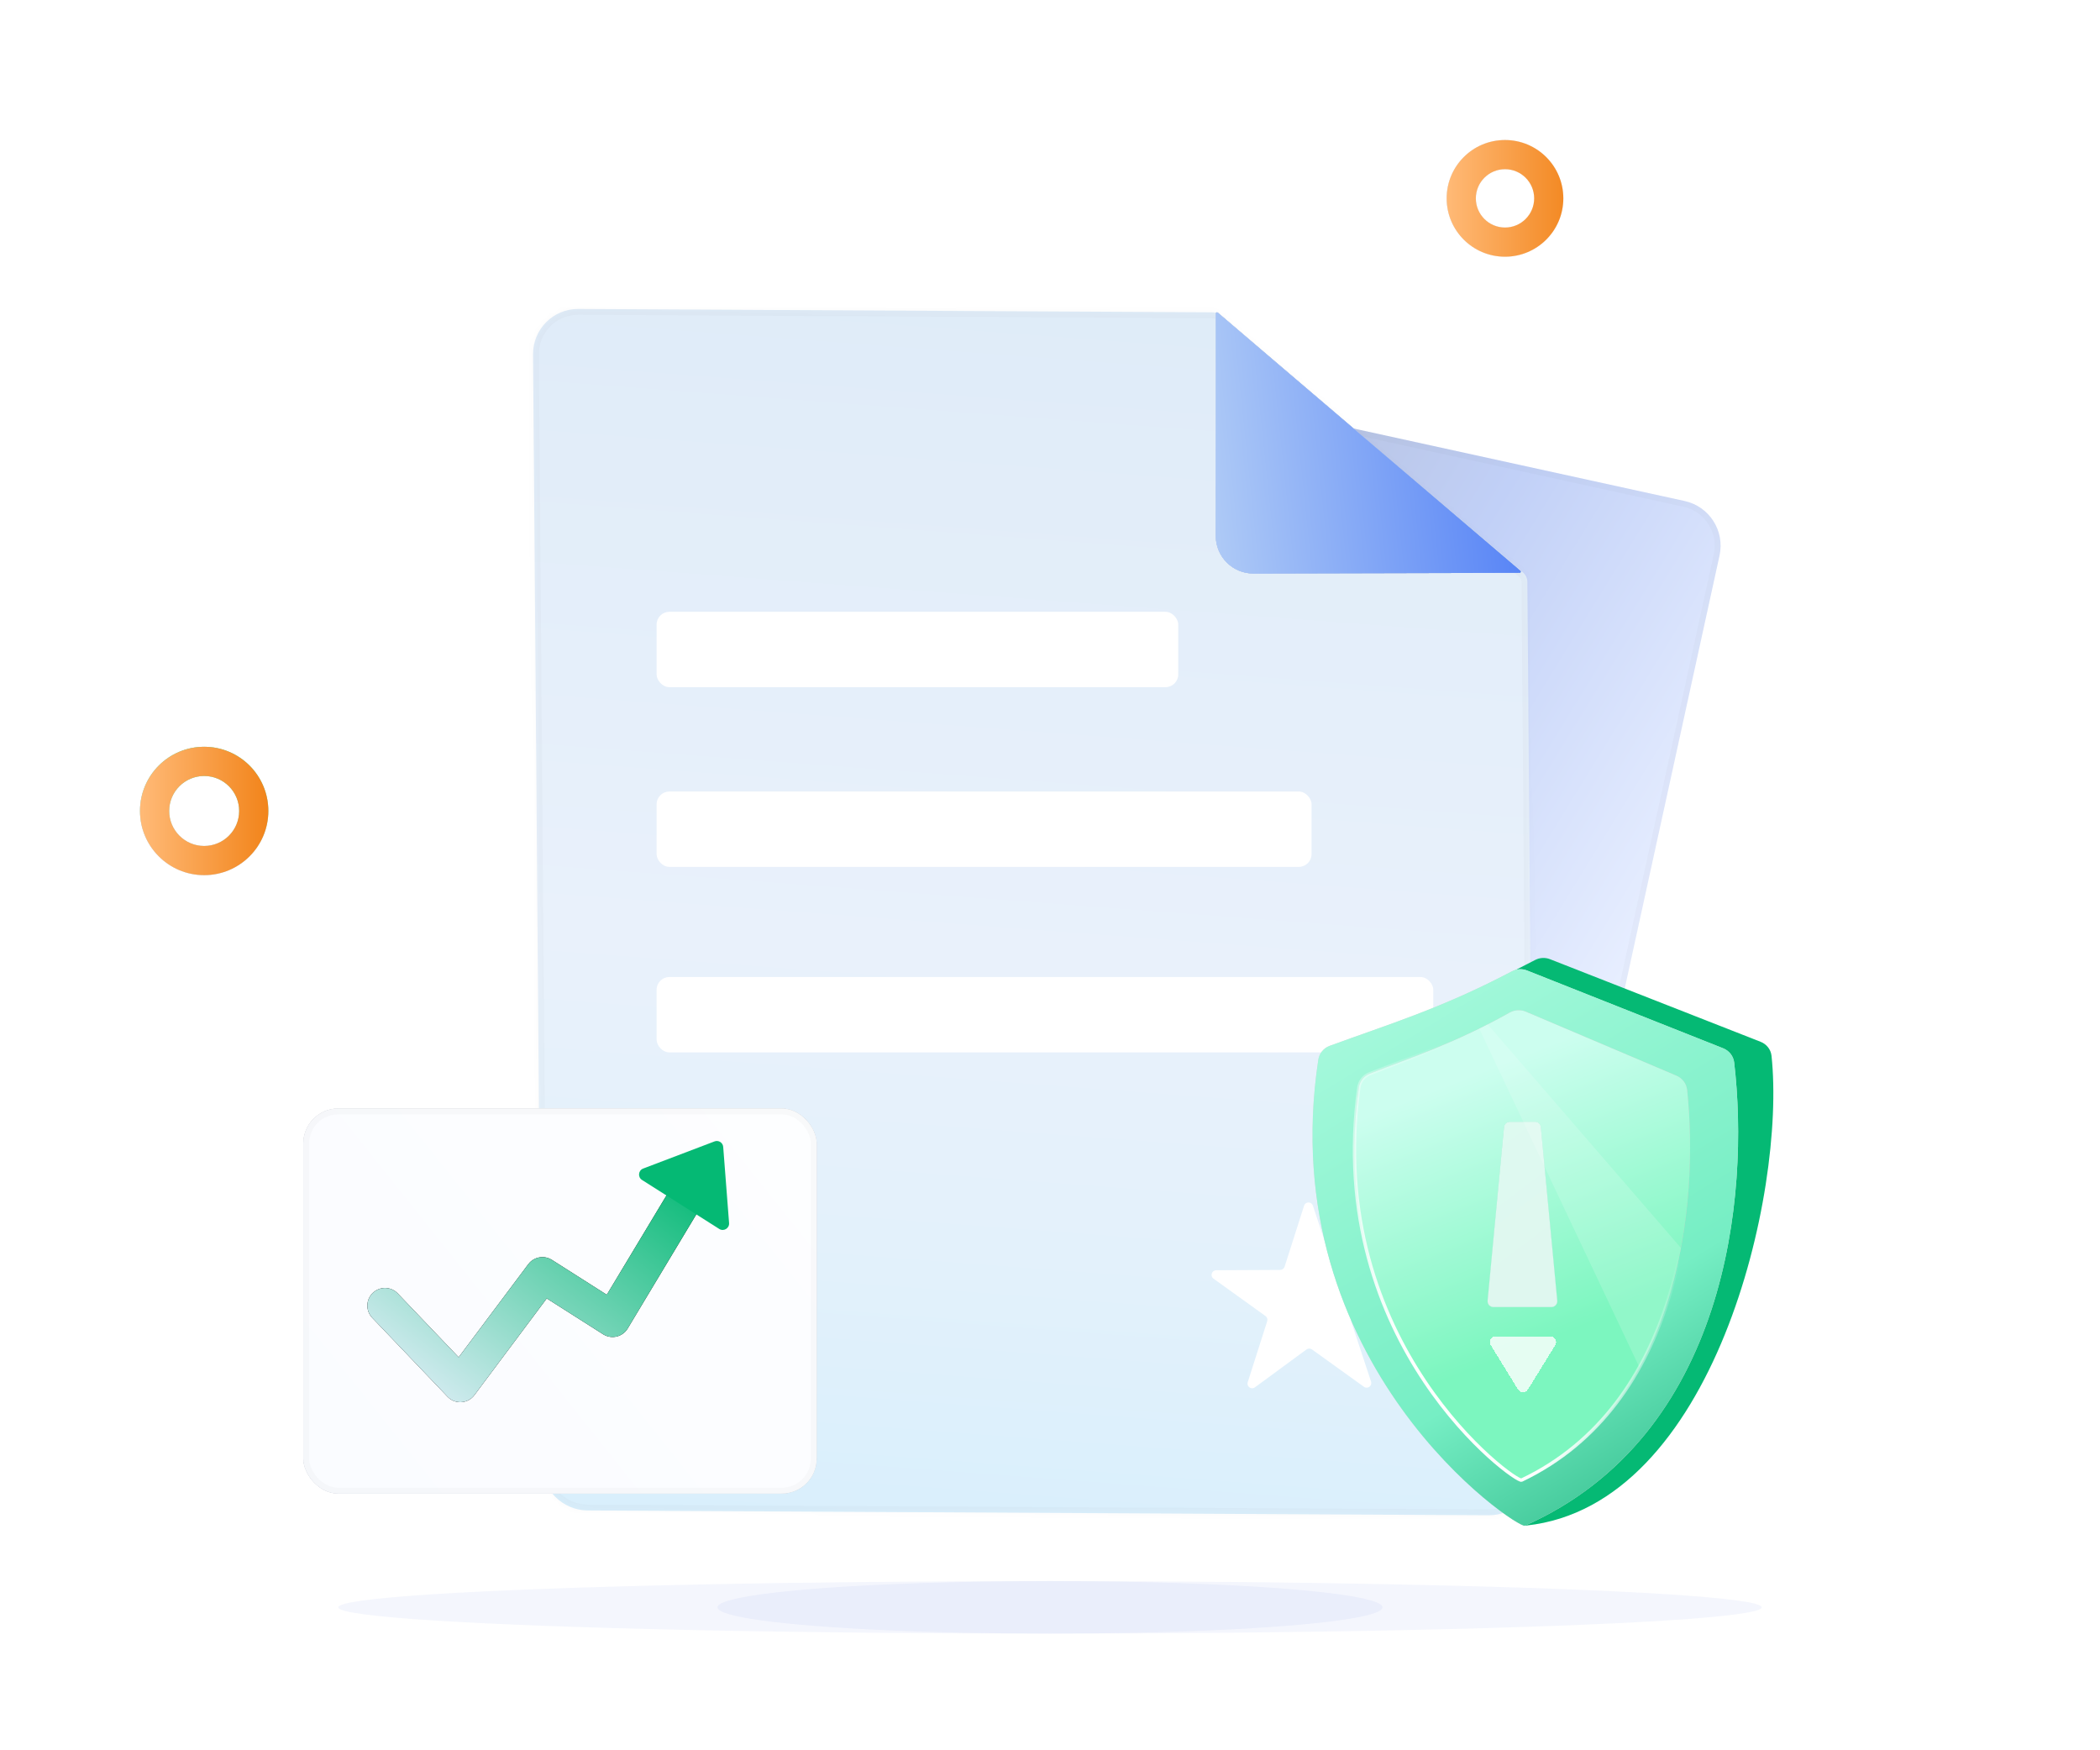 <svg width="360" height="300" viewBox="0 0 360 300" fill="none" xmlns="http://www.w3.org/2000/svg">
<rect width="115.559" height="172.419" rx="7.84" transform="matrix(-0.977 -0.214 -0.214 0.977 296.458 87.552)" fill="url(#paint0_linear_2202_3620)"/>
<rect x="-0.595" y="0.382" width="114.559" height="171.419" rx="7.34" transform="matrix(-0.977 -0.214 -0.214 0.977 295.362 87.433)" stroke="black" stroke-opacity="0.02"/>
<mask id="path-3-inside-1_2202_3620" fill="white">
<path fill-rule="evenodd" clip-rule="evenodd" d="M100.763 258.895C96.433 258.872 92.896 255.343 92.862 251.013L91.379 60.752C91.345 56.422 94.828 52.93 99.158 52.953L207.808 53.53C208.322 53.532 208.819 53.717 209.211 54.05L261.064 98.102C261.548 98.513 261.829 99.115 261.834 99.751L263.021 251.916C263.055 256.246 259.572 259.737 255.242 259.714L100.763 258.895Z"/>
</mask>
<path fill-rule="evenodd" clip-rule="evenodd" d="M100.763 258.895C96.433 258.872 92.896 255.343 92.862 251.013L91.379 60.752C91.345 56.422 94.828 52.93 99.158 52.953L207.808 53.53C208.322 53.532 208.819 53.717 209.211 54.05L261.064 98.102C261.548 98.513 261.829 99.115 261.834 99.751L263.021 251.916C263.055 256.246 259.572 259.737 255.242 259.714L100.763 258.895Z" fill="url(#paint1_linear_2202_3620)"/>
<path d="M92.862 251.013L93.862 251.005L92.862 251.013ZM100.763 258.895L100.758 259.895L100.763 258.895ZM91.379 60.752L92.379 60.744L91.379 60.752ZM99.158 52.953L99.163 51.953L99.163 51.953L99.158 52.953ZM263.021 251.916L264.021 251.908L264.021 251.908L263.021 251.916ZM255.242 259.714L255.247 258.714L255.242 259.714ZM261.064 98.102L260.416 98.864L261.064 98.102ZM261.834 99.751L262.834 99.743L261.834 99.751ZM207.808 53.53L207.802 54.53L207.808 53.53ZM209.211 54.05L208.564 54.812L209.211 54.05ZM93.862 251.005C93.891 254.788 96.986 257.875 100.769 257.895L100.758 259.895C95.881 259.869 91.9 255.898 91.862 251.021L93.862 251.005ZM92.379 60.744L93.862 251.005L91.862 251.021L90.379 60.76L92.379 60.744ZM99.152 53.953C95.38 53.933 92.349 56.971 92.379 60.744L90.379 60.76C90.341 55.872 94.275 51.927 99.163 51.953L99.152 53.953ZM207.802 54.53L99.152 53.953L99.163 51.953L207.813 52.53L207.802 54.53ZM260.416 98.864L208.564 54.812L209.859 53.288L261.711 97.34L260.416 98.864ZM262.021 251.924L260.834 99.758L262.834 99.743L264.021 251.908L262.021 251.924ZM255.247 258.714C259.02 258.734 262.05 255.696 262.021 251.924L264.021 251.908C264.059 256.796 260.124 260.74 255.236 260.714L255.247 258.714ZM100.769 257.895L255.247 258.714L255.236 260.714L100.758 259.895L100.769 257.895ZM261.711 97.34C262.417 97.939 262.827 98.817 262.834 99.743L260.834 99.758C260.832 99.414 260.679 99.087 260.416 98.864L261.711 97.34ZM207.813 52.53C208.563 52.534 209.287 52.802 209.859 53.288L208.564 54.812C208.351 54.631 208.081 54.531 207.802 54.53L207.813 52.53Z" fill="black" fill-opacity="0.02" mask="url(#path-3-inside-1_2202_3620)"/>
<g filter="url(#filter0_d_2202_3620)">
<rect x="112.56" y="97.025" width="89.426" height="12.917" rx="2.186" fill="white"/>
</g>
<g filter="url(#filter1_d_2202_3620)">
<rect x="112.56" y="127.828" width="112.279" height="12.917" rx="2.186" fill="white"/>
</g>
<g filter="url(#filter2_d_2202_3620)">
<rect x="112.56" y="159.624" width="133.145" height="12.917" rx="2.186" fill="white"/>
</g>
<g filter="url(#filter3_d_2202_3620)">
<path d="M223.557 198.816C223.791 198.083 224.827 198.078 225.069 198.809L228.514 209.23C228.622 209.557 228.928 209.778 229.273 209.776L240.249 209.72C241.019 209.716 241.344 210.7 240.723 211.155L231.876 217.652C231.599 217.856 231.484 218.216 231.592 218.543L235.037 228.964C235.279 229.695 234.444 230.309 233.819 229.859L224.906 223.453C224.626 223.252 224.249 223.254 223.971 223.458L215.124 229.955C214.504 230.41 213.662 229.806 213.896 229.072L217.235 218.616C217.34 218.288 217.221 217.93 216.942 217.729L208.029 211.322C207.404 210.873 207.719 209.886 208.489 209.882L219.465 209.826C219.809 209.824 220.113 209.601 220.218 209.273L223.557 198.816Z" fill="white"/>
</g>
<path fill-rule="evenodd" clip-rule="evenodd" d="M208.432 53.737C208.432 53.568 208.631 53.476 208.76 53.586L260.634 97.833C260.774 97.953 260.69 98.183 260.506 98.183L214.879 98.298C211.312 98.307 208.422 95.423 208.422 91.856L208.432 53.737Z" fill="#AAAAAA"/>
<path fill-rule="evenodd" clip-rule="evenodd" d="M208.432 53.737C208.432 53.568 208.631 53.476 208.76 53.586L260.634 97.833C260.774 97.953 260.69 98.183 260.506 98.183L214.879 98.298C211.312 98.307 208.422 95.423 208.422 91.856L208.432 53.737Z" fill="url(#paint2_linear_2202_3620)"/>
<path fill-rule="evenodd" clip-rule="evenodd" d="M208.432 53.737C208.432 53.568 208.631 53.476 208.76 53.586L260.634 97.833C260.774 97.953 260.69 98.183 260.506 98.183L214.879 98.298C211.312 98.307 208.422 95.423 208.422 91.856L208.432 53.737Z" fill="url(#paint3_linear_2202_3620)"/>
<path fill-rule="evenodd" clip-rule="evenodd" d="M208.432 53.737C208.432 53.568 208.631 53.476 208.76 53.586L260.634 97.833C260.774 97.953 260.69 98.183 260.506 98.183L214.879 98.298C211.312 98.307 208.422 95.423 208.422 91.856L208.432 53.737Z" fill="url(#paint4_linear_2202_3620)"/>
<g filter="url(#filter4_d_2202_3620)">
<rect x="52" y="182" width="88" height="66" rx="6" fill="#AAAAAA"/>
<rect x="52" y="182" width="88" height="66" rx="6" fill="url(#paint5_linear_2202_3620)"/>
<rect x="52" y="182" width="88" height="66" rx="6" fill="white" fill-opacity="0.8"/>
<rect x="52.5" y="182.5" width="87" height="65" rx="5.5" stroke="black" stroke-opacity="0.02"/>
</g>
<g filter="url(#filter5_d_2202_3620)">
<path d="M66 222.178L78.907 235.7L92.987 216.887L105.013 224.53L118.8 201.6" stroke="black" stroke-width="6.05" stroke-linecap="round" stroke-linejoin="round"/>
<path d="M66 222.178L78.907 235.7L92.987 216.887L105.013 224.53L118.8 201.6" stroke="url(#paint6_linear_2202_3620)" stroke-width="6.05" stroke-linecap="round" stroke-linejoin="round"/>
<path d="M122.491 194.029C123.177 193.767 123.922 194.24 123.978 194.972L124.984 208.019C125.054 208.922 124.063 209.518 123.299 209.033L110.061 200.637C109.296 200.152 109.413 199.002 110.259 198.68L122.491 194.029Z" fill="#05B974"/>
</g>
<path d="M301.808 178.56L265.715 164.406C264.89 164.082 263.964 164.13 263.177 164.536C250.072 171.289 240.355 176.075 228.568 179.26C227.373 179.583 226.457 180.593 226.293 181.821C219.471 232.914 257.518 260.036 261.178 261.446C261.34 261.509 261.519 261.492 261.692 261.474C293.824 258.021 306.186 204.494 303.69 180.967C303.574 179.87 302.835 178.963 301.808 178.56Z" fill="#05B974"/>
<path d="M295.391 179.675L261.781 166.342C260.935 166.006 259.984 166.064 259.178 166.489C247.041 172.893 237.548 175.729 227.934 179.265C226.908 179.642 226.158 180.564 225.995 181.645C218.074 234.028 260.212 262.154 261.428 261.501C296.16 246.056 299.954 204.798 297.287 182.111C297.157 181.009 296.422 180.085 295.391 179.675Z" fill="#D9D9D9"/>
<path d="M295.391 179.675L261.781 166.342C260.935 166.006 259.984 166.064 259.178 166.489C247.041 172.893 237.548 175.729 227.934 179.265C226.908 179.642 226.158 180.564 225.995 181.645C218.074 234.028 260.212 262.154 261.428 261.501C296.16 246.056 299.954 204.798 297.287 182.111C297.157 181.009 296.422 180.085 295.391 179.675Z" fill="url(#paint7_linear_2202_3620)"/>
<path d="M287.393 184.37L261.559 173.394C260.668 173.015 259.65 173.082 258.805 173.555C249.527 178.756 242.203 181.136 234.819 184.031C233.813 184.426 233.089 185.345 232.942 186.415C226.854 230.496 259.885 254.243 260.843 253.692C288.112 240.706 291.268 206.029 289.223 186.812C289.107 185.725 288.399 184.798 287.393 184.37Z" fill="#C6C3C3"/>
<path d="M287.393 184.37L261.559 173.394C260.668 173.015 259.65 173.082 258.805 173.555C249.527 178.756 242.203 181.136 234.819 184.031C233.813 184.426 233.089 185.345 232.942 186.415C226.854 230.496 259.885 254.243 260.843 253.692C288.112 240.706 291.268 206.029 289.223 186.812C289.107 185.725 288.399 184.798 287.393 184.37Z" fill="url(#paint8_linear_2202_3620)"/>
<path d="M287.393 184.37L261.559 173.394C260.668 173.015 259.65 173.082 258.805 173.555C249.527 178.756 242.203 181.136 234.819 184.031C233.813 184.426 233.089 185.345 232.942 186.415C226.854 230.496 259.885 254.243 260.843 253.692C288.112 240.706 291.268 206.029 289.223 186.812C289.107 185.725 288.399 184.798 287.393 184.37Z" stroke="url(#paint9_linear_2202_3620)" stroke-width="0.578"/>
<g filter="url(#filter6_d_2202_3620)">
<path d="M257.83 191.378C257.879 190.864 258.31 190.472 258.826 190.472H263.148C263.664 190.472 264.095 190.864 264.144 191.378L266.955 221.135C267.01 221.721 266.549 222.229 265.959 222.229H256.015C255.425 222.229 254.964 221.721 255.019 221.135L257.83 191.378Z" fill="white" fill-opacity="0.8"/>
<path d="M257.83 191.378C257.879 190.864 258.31 190.472 258.826 190.472H263.148C263.664 190.472 264.095 190.864 264.144 191.378L266.955 221.135C267.01 221.721 266.549 222.229 265.959 222.229H256.015C255.425 222.229 254.964 221.721 255.019 221.135L257.83 191.378Z" fill="url(#paint10_linear_2202_3620)"/>
<path d="M257.83 191.378C257.879 190.864 258.31 190.472 258.826 190.472H263.148C263.664 190.472 264.095 190.864 264.144 191.378L266.955 221.135C267.01 221.721 266.549 222.229 265.959 222.229H256.015C255.425 222.229 254.964 221.721 255.019 221.135L257.83 191.378Z" fill="white" fill-opacity="0.8"/>
</g>
<g filter="url(#filter7_di_2202_3620)">
<path d="M260.23 234.433C260.62 235.067 261.542 235.067 261.932 234.433L266.613 226.832C267.024 226.166 266.544 225.308 265.762 225.308H256.4C255.618 225.308 255.138 226.166 255.549 226.832L260.23 234.433Z" fill="white" fill-opacity="0.8" shape-rendering="crispEdges"/>
</g>
<path fill-rule="evenodd" clip-rule="evenodd" d="M281.046 234.369C284.607 227.97 286.852 220.898 288.165 213.907L255.032 175.576C254.543 175.825 254.06 176.067 253.582 176.302L281.046 234.369Z" fill="white" fill-opacity="0.16"/>
<path fill-rule="evenodd" clip-rule="evenodd" d="M258 44C263.523 44 268 39.523 268 34C268 28.477 263.523 24 258 24C252.477 24 248 28.477 248 34C248 39.523 252.477 44 258 44ZM258 39C260.761 39 263 36.761 263 34C263 31.239 260.761 29 258 29C255.239 29 253 31.239 253 34C253 36.761 255.239 39 258 39Z" fill="#D9D9D9"/>
<path fill-rule="evenodd" clip-rule="evenodd" d="M258 44C263.523 44 268 39.523 268 34C268 28.477 263.523 24 258 24C252.477 24 248 28.477 248 34C248 39.523 252.477 44 258 44ZM258 39C260.761 39 263 36.761 263 34C263 31.239 260.761 29 258 29C255.239 29 253 31.239 253 34C253 36.761 255.239 39 258 39Z" fill="url(#paint11_linear_2202_3620)"/>
<path fill-rule="evenodd" clip-rule="evenodd" d="M258 44C263.523 44 268 39.523 268 34C268 28.477 263.523 24 258 24C252.477 24 248 28.477 248 34C248 39.523 252.477 44 258 44ZM258 39C260.761 39 263 36.761 263 34C263 31.239 260.761 29 258 29C255.239 29 253 31.239 253 34C253 36.761 255.239 39 258 39Z" fill="url(#paint12_linear_2202_3620)"/>
<path fill-rule="evenodd" clip-rule="evenodd" d="M35 150C41.075 150 46 145.075 46 139C46 132.925 41.075 128 35 128C28.925 128 24 132.925 24 139C24 145.075 28.925 150 35 150ZM35 145C38.314 145 41 142.314 41 139C41 135.686 38.314 133 35 133C31.686 133 29 135.686 29 139C29 142.314 31.686 145 35 145Z" fill="#D9D9D9"/>
<path fill-rule="evenodd" clip-rule="evenodd" d="M35 150C41.075 150 46 145.075 46 139C46 132.925 41.075 128 35 128C28.925 128 24 132.925 24 139C24 145.075 28.925 150 35 150ZM35 145C38.314 145 41 142.314 41 139C41 135.686 38.314 133 35 133C31.686 133 29 135.686 29 139C29 142.314 31.686 145 35 145Z" fill="url(#paint13_linear_2202_3620)"/>
<path fill-rule="evenodd" clip-rule="evenodd" d="M35 150C41.075 150 46 145.075 46 139C46 132.925 41.075 128 35 128C28.925 128 24 132.925 24 139C24 145.075 28.925 150 35 150ZM35 145C38.314 145 41 142.314 41 139C41 135.686 38.314 133 35 133C31.686 133 29 135.686 29 139C29 142.314 31.686 145 35 145Z" fill="url(#paint14_linear_2202_3620)"/>
<path fill-rule="evenodd" clip-rule="evenodd" d="M35 150C41.075 150 46 145.075 46 139C46 132.925 41.075 128 35 128C28.925 128 24 132.925 24 139C24 145.075 28.925 150 35 150ZM35 145C38.314 145 41 142.314 41 139C41 135.686 38.314 133 35 133C31.686 133 29 135.686 29 139C29 142.314 31.686 145 35 145Z" fill="url(#paint15_linear_2202_3620)"/>
<g filter="url(#filter8_f_2202_3620)">
<ellipse cx="180" cy="275.5" rx="122" ry="4.5" fill="#4673E6" fill-opacity="0.06"/>
</g>
<g filter="url(#filter9_f_2202_3620)">
<ellipse cx="180" cy="275.5" rx="57" ry="4.5" fill="#4673E6" fill-opacity="0.06"/>
</g>
<defs>
<filter id="filter0_d_2202_3620" x="101.78" y="94.085" width="110.987" height="34.478" filterUnits="userSpaceOnUse" color-interpolation-filters="sRGB">
<feFlood flood-opacity="0" result="BackgroundImageFix"/>
<feColorMatrix in="SourceAlpha" type="matrix" values="0 0 0 0 0 0 0 0 0 0 0 0 0 0 0 0 0 0 127 0" result="hardAlpha"/>
<feMorphology radius="0.98" operator="erode" in="SourceAlpha" result="effect1_dropShadow_2202_3620"/>
<feOffset dy="7.84"/>
<feGaussianBlur stdDeviation="5.88"/>
<feComposite in2="hardAlpha" operator="out"/>
<feColorMatrix type="matrix" values="0 0 0 0 0.139 0 0 0 0 0.493 0 0 0 0 1 0 0 0 0.08 0"/>
<feBlend mode="normal" in2="BackgroundImageFix" result="effect1_dropShadow_2202_3620"/>
<feBlend mode="normal" in="SourceGraphic" in2="effect1_dropShadow_2202_3620" result="shape"/>
</filter>
<filter id="filter1_d_2202_3620" x="101.78" y="124.887" width="133.84" height="34.478" filterUnits="userSpaceOnUse" color-interpolation-filters="sRGB">
<feFlood flood-opacity="0" result="BackgroundImageFix"/>
<feColorMatrix in="SourceAlpha" type="matrix" values="0 0 0 0 0 0 0 0 0 0 0 0 0 0 0 0 0 0 127 0" result="hardAlpha"/>
<feMorphology radius="0.98" operator="erode" in="SourceAlpha" result="effect1_dropShadow_2202_3620"/>
<feOffset dy="7.84"/>
<feGaussianBlur stdDeviation="5.88"/>
<feComposite in2="hardAlpha" operator="out"/>
<feColorMatrix type="matrix" values="0 0 0 0 0.139 0 0 0 0 0.493 0 0 0 0 1 0 0 0 0.08 0"/>
<feBlend mode="normal" in2="BackgroundImageFix" result="effect1_dropShadow_2202_3620"/>
<feBlend mode="normal" in="SourceGraphic" in2="effect1_dropShadow_2202_3620" result="shape"/>
</filter>
<filter id="filter2_d_2202_3620" x="101.78" y="156.683" width="154.706" height="34.478" filterUnits="userSpaceOnUse" color-interpolation-filters="sRGB">
<feFlood flood-opacity="0" result="BackgroundImageFix"/>
<feColorMatrix in="SourceAlpha" type="matrix" values="0 0 0 0 0 0 0 0 0 0 0 0 0 0 0 0 0 0 127 0" result="hardAlpha"/>
<feMorphology radius="0.98" operator="erode" in="SourceAlpha" result="effect1_dropShadow_2202_3620"/>
<feOffset dy="7.84"/>
<feGaussianBlur stdDeviation="5.88"/>
<feComposite in2="hardAlpha" operator="out"/>
<feColorMatrix type="matrix" values="0 0 0 0 0.139 0 0 0 0 0.493 0 0 0 0 1 0 0 0 0.08 0"/>
<feBlend mode="normal" in2="BackgroundImageFix" result="effect1_dropShadow_2202_3620"/>
<feBlend mode="normal" in="SourceGraphic" in2="effect1_dropShadow_2202_3620" result="shape"/>
</filter>
<filter id="filter3_d_2202_3620" x="196.916" y="195.323" width="54.914" height="53.41" filterUnits="userSpaceOnUse" color-interpolation-filters="sRGB">
<feFlood flood-opacity="0" result="BackgroundImageFix"/>
<feColorMatrix in="SourceAlpha" type="matrix" values="0 0 0 0 0 0 0 0 0 0 0 0 0 0 0 0 0 0 127 0" result="hardAlpha"/>
<feMorphology radius="0.98" operator="erode" in="SourceAlpha" result="effect1_dropShadow_2202_3620"/>
<feOffset dy="7.84"/>
<feGaussianBlur stdDeviation="5.88"/>
<feComposite in2="hardAlpha" operator="out"/>
<feColorMatrix type="matrix" values="0 0 0 0 0.139 0 0 0 0 0.493 0 0 0 0 1 0 0 0 0.08 0"/>
<feBlend mode="normal" in2="BackgroundImageFix" result="effect1_dropShadow_2202_3620"/>
<feBlend mode="normal" in="SourceGraphic" in2="effect1_dropShadow_2202_3620" result="shape"/>
</filter>
<filter id="filter4_d_2202_3620" x="40" y="178" width="112" height="90" filterUnits="userSpaceOnUse" color-interpolation-filters="sRGB">
<feFlood flood-opacity="0" result="BackgroundImageFix"/>
<feColorMatrix in="SourceAlpha" type="matrix" values="0 0 0 0 0 0 0 0 0 0 0 0 0 0 0 0 0 0 127 0" result="hardAlpha"/>
<feMorphology radius="1" operator="erode" in="SourceAlpha" result="effect1_dropShadow_2202_3620"/>
<feOffset dy="8"/>
<feGaussianBlur stdDeviation="6.5"/>
<feComposite in2="hardAlpha" operator="out"/>
<feColorMatrix type="matrix" values="0 0 0 0 0.139 0 0 0 0 0.493 0 0 0 0 1 0 0 0 0.12 0"/>
<feBlend mode="normal" in2="BackgroundImageFix" result="effect1_dropShadow_2202_3620"/>
<feBlend mode="normal" in="SourceGraphic" in2="effect1_dropShadow_2202_3620" result="shape"/>
</filter>
<filter id="filter5_d_2202_3620" x="62.975" y="193.956" width="62.013" height="46.379" filterUnits="userSpaceOnUse" color-interpolation-filters="sRGB">
<feFlood flood-opacity="0" result="BackgroundImageFix"/>
<feColorMatrix in="SourceAlpha" type="matrix" values="0 0 0 0 0 0 0 0 0 0 0 0 0 0 0 0 0 0 127 0" result="hardAlpha"/>
<feOffset dy="1.61"/>
<feComposite in2="hardAlpha" operator="out"/>
<feColorMatrix type="matrix" values="0 0 0 0 1 0 0 0 0 1 0 0 0 0 1 0 0 0 0.8 0"/>
<feBlend mode="normal" in2="BackgroundImageFix" result="effect1_dropShadow_2202_3620"/>
<feBlend mode="normal" in="SourceGraphic" in2="effect1_dropShadow_2202_3620" result="shape"/>
</filter>
<filter id="filter6_d_2202_3620" x="247.115" y="184.372" width="27.744" height="47.556" filterUnits="userSpaceOnUse" color-interpolation-filters="sRGB">
<feFlood flood-opacity="0" result="BackgroundImageFix"/>
<feColorMatrix in="SourceAlpha" type="matrix" values="0 0 0 0 0 0 0 0 0 0 0 0 0 0 0 0 0 0 127 0" result="hardAlpha"/>
<feOffset dy="1.8"/>
<feGaussianBlur stdDeviation="3.95"/>
<feComposite in2="hardAlpha" operator="out"/>
<feColorMatrix type="matrix" values="0 0 0 0 0.404 0 0 0 0 0.83 0 0 0 0 0.683 0 0 0 1 0"/>
<feBlend mode="normal" in2="BackgroundImageFix" result="effect1_dropShadow_2202_3620"/>
<feBlend mode="normal" in="SourceGraphic" in2="effect1_dropShadow_2202_3620" result="shape"/>
</filter>
<filter id="filter7_di_2202_3620" x="247.498" y="219.208" width="27.165" height="25.401" filterUnits="userSpaceOnUse" color-interpolation-filters="sRGB">
<feFlood flood-opacity="0" result="BackgroundImageFix"/>
<feColorMatrix in="SourceAlpha" type="matrix" values="0 0 0 0 0 0 0 0 0 0 0 0 0 0 0 0 0 0 127 0" result="hardAlpha"/>
<feOffset dy="1.8"/>
<feGaussianBlur stdDeviation="3.95"/>
<feComposite in2="hardAlpha" operator="out"/>
<feColorMatrix type="matrix" values="0 0 0 0 0.404 0 0 0 0 0.83 0 0 0 0 0.683 0 0 0 1 0"/>
<feBlend mode="normal" in2="BackgroundImageFix" result="effect1_dropShadow_2202_3620"/>
<feBlend mode="normal" in="SourceGraphic" in2="effect1_dropShadow_2202_3620" result="shape"/>
<feColorMatrix in="SourceAlpha" type="matrix" values="0 0 0 0 0 0 0 0 0 0 0 0 0 0 0 0 0 0 127 0" result="hardAlpha"/>
<feOffset dy="1.925"/>
<feComposite in2="hardAlpha" operator="arithmetic" k2="-1" k3="1"/>
<feColorMatrix type="matrix" values="0 0 0 0 1 0 0 0 0 1 0 0 0 0 1 0 0 0 1 0"/>
<feBlend mode="normal" in2="shape" result="effect2_innerShadow_2202_3620"/>
</filter>
<filter id="filter8_f_2202_3620" x="52" y="265" width="256" height="21" filterUnits="userSpaceOnUse" color-interpolation-filters="sRGB">
<feFlood flood-opacity="0" result="BackgroundImageFix"/>
<feBlend mode="normal" in="SourceGraphic" in2="BackgroundImageFix" result="shape"/>
<feGaussianBlur stdDeviation="3" result="effect1_foregroundBlur_2202_3620"/>
</filter>
<filter id="filter9_f_2202_3620" x="117" y="265" width="126" height="21" filterUnits="userSpaceOnUse" color-interpolation-filters="sRGB">
<feFlood flood-opacity="0" result="BackgroundImageFix"/>
<feBlend mode="normal" in="SourceGraphic" in2="BackgroundImageFix" result="shape"/>
<feGaussianBlur stdDeviation="3" result="effect1_foregroundBlur_2202_3620"/>
</filter>
<linearGradient id="paint0_linear_2202_3620" x1="-52.722" y1="-71.49" x2="86.325" y2="-119.999" gradientUnits="userSpaceOnUse">
<stop stop-color="#E7EEFF"/>
<stop offset="0.413" stop-color="#C1D0F7"/>
<stop offset="1" stop-color="#A9B0C3"/>
</linearGradient>
<linearGradient id="paint1_linear_2202_3620" x1="52.566" y1="409.656" x2="80.895" y2="33.211" gradientUnits="userSpaceOnUse">
<stop stop-color="#B9E9FF"/>
<stop offset="0.539" stop-color="#E3F1FB"/>
<stop offset="0.671" stop-color="#E9F1FB"/>
<stop offset="1" stop-color="#DEEBF8"/>
</linearGradient>
<linearGradient id="paint2_linear_2202_3620" x1="231.885" y1="67.64" x2="210.312" y2="94.349" gradientUnits="userSpaceOnUse">
<stop stop-color="#82ACE4"/>
<stop offset="1" stop-color="#C2DAEF"/>
</linearGradient>
<linearGradient id="paint3_linear_2202_3620" x1="227.759" y1="60.596" x2="236.477" y2="106.335" gradientUnits="userSpaceOnUse">
<stop stop-color="#DCE7FF"/>
<stop offset="1" stop-color="#98B7FF"/>
</linearGradient>
<linearGradient id="paint4_linear_2202_3620" x1="260.881" y1="56.576" x2="199.784" y2="62.954" gradientUnits="userSpaceOnUse">
<stop stop-color="#517FF6"/>
<stop offset="1" stop-color="#B7D1F6"/>
</linearGradient>
<linearGradient id="paint5_linear_2202_3620" x1="138.866" y1="197.545" x2="62.017" y2="258.812" gradientUnits="userSpaceOnUse">
<stop stop-color="#F4F8FD"/>
<stop offset="1" stop-color="#E6EEFF"/>
</linearGradient>
<linearGradient id="paint6_linear_2202_3620" x1="66" y1="240.11" x2="104.89" y2="188.827" gradientUnits="userSpaceOnUse">
<stop stop-color="#EBF1FF"/>
<stop offset="1" stop-color="#05B974"/>
</linearGradient>
<linearGradient id="paint7_linear_2202_3620" x1="286.132" y1="260.893" x2="232.12" y2="173.183" gradientUnits="userSpaceOnUse">
<stop stop-color="#33BD8D"/>
<stop offset="0.356" stop-color="#76EEC4"/>
<stop offset="1" stop-color="#A6F9DC"/>
</linearGradient>
<linearGradient id="paint8_linear_2202_3620" x1="276.255" y1="225.378" x2="259.005" y2="181.602" gradientUnits="userSpaceOnUse">
<stop stop-color="#7CF6BF"/>
<stop offset="1" stop-color="#CCFEEF"/>
</linearGradient>
<linearGradient id="paint9_linear_2202_3620" x1="267.254" y1="196.166" x2="237.176" y2="229.132" gradientUnits="userSpaceOnUse">
<stop stop-color="white" stop-opacity="0"/>
<stop offset="1" stop-color="white"/>
</linearGradient>
<linearGradient id="paint10_linear_2202_3620" x1="254.074" y1="194.291" x2="274.471" y2="221.51" gradientUnits="userSpaceOnUse">
<stop stop-color="#5BE5B6"/>
<stop offset="0.739" stop-color="#5ED5AD"/>
</linearGradient>
<linearGradient id="paint11_linear_2202_3620" x1="248.085" y1="23.903" x2="261.848" y2="27.511" gradientUnits="userSpaceOnUse">
<stop stop-color="#E1EBFC"/>
<stop offset="1" stop-color="white"/>
</linearGradient>
<linearGradient id="paint12_linear_2202_3620" x1="270" y1="35" x2="248" y2="35" gradientUnits="userSpaceOnUse">
<stop stop-color="#F2851C"/>
<stop offset="1" stop-color="#FFBA77"/>
</linearGradient>
<linearGradient id="paint13_linear_2202_3620" x1="24.083" y1="127.905" x2="37.596" y2="131.447" gradientUnits="userSpaceOnUse">
<stop stop-color="#E1EBFC"/>
<stop offset="1" stop-color="white"/>
</linearGradient>
<linearGradient id="paint14_linear_2202_3620" x1="34.75" y1="129.448" x2="30.965" y2="150.408" gradientUnits="userSpaceOnUse">
<stop stop-color="#50E79B"/>
<stop offset="0.818" stop-color="#CCDFF5"/>
</linearGradient>
<linearGradient id="paint15_linear_2202_3620" x1="45.6" y1="138.8" x2="24" y2="138.8" gradientUnits="userSpaceOnUse">
<stop stop-color="#F2851C"/>
<stop offset="1" stop-color="#FFBA77"/>
</linearGradient>
</defs>
</svg>
